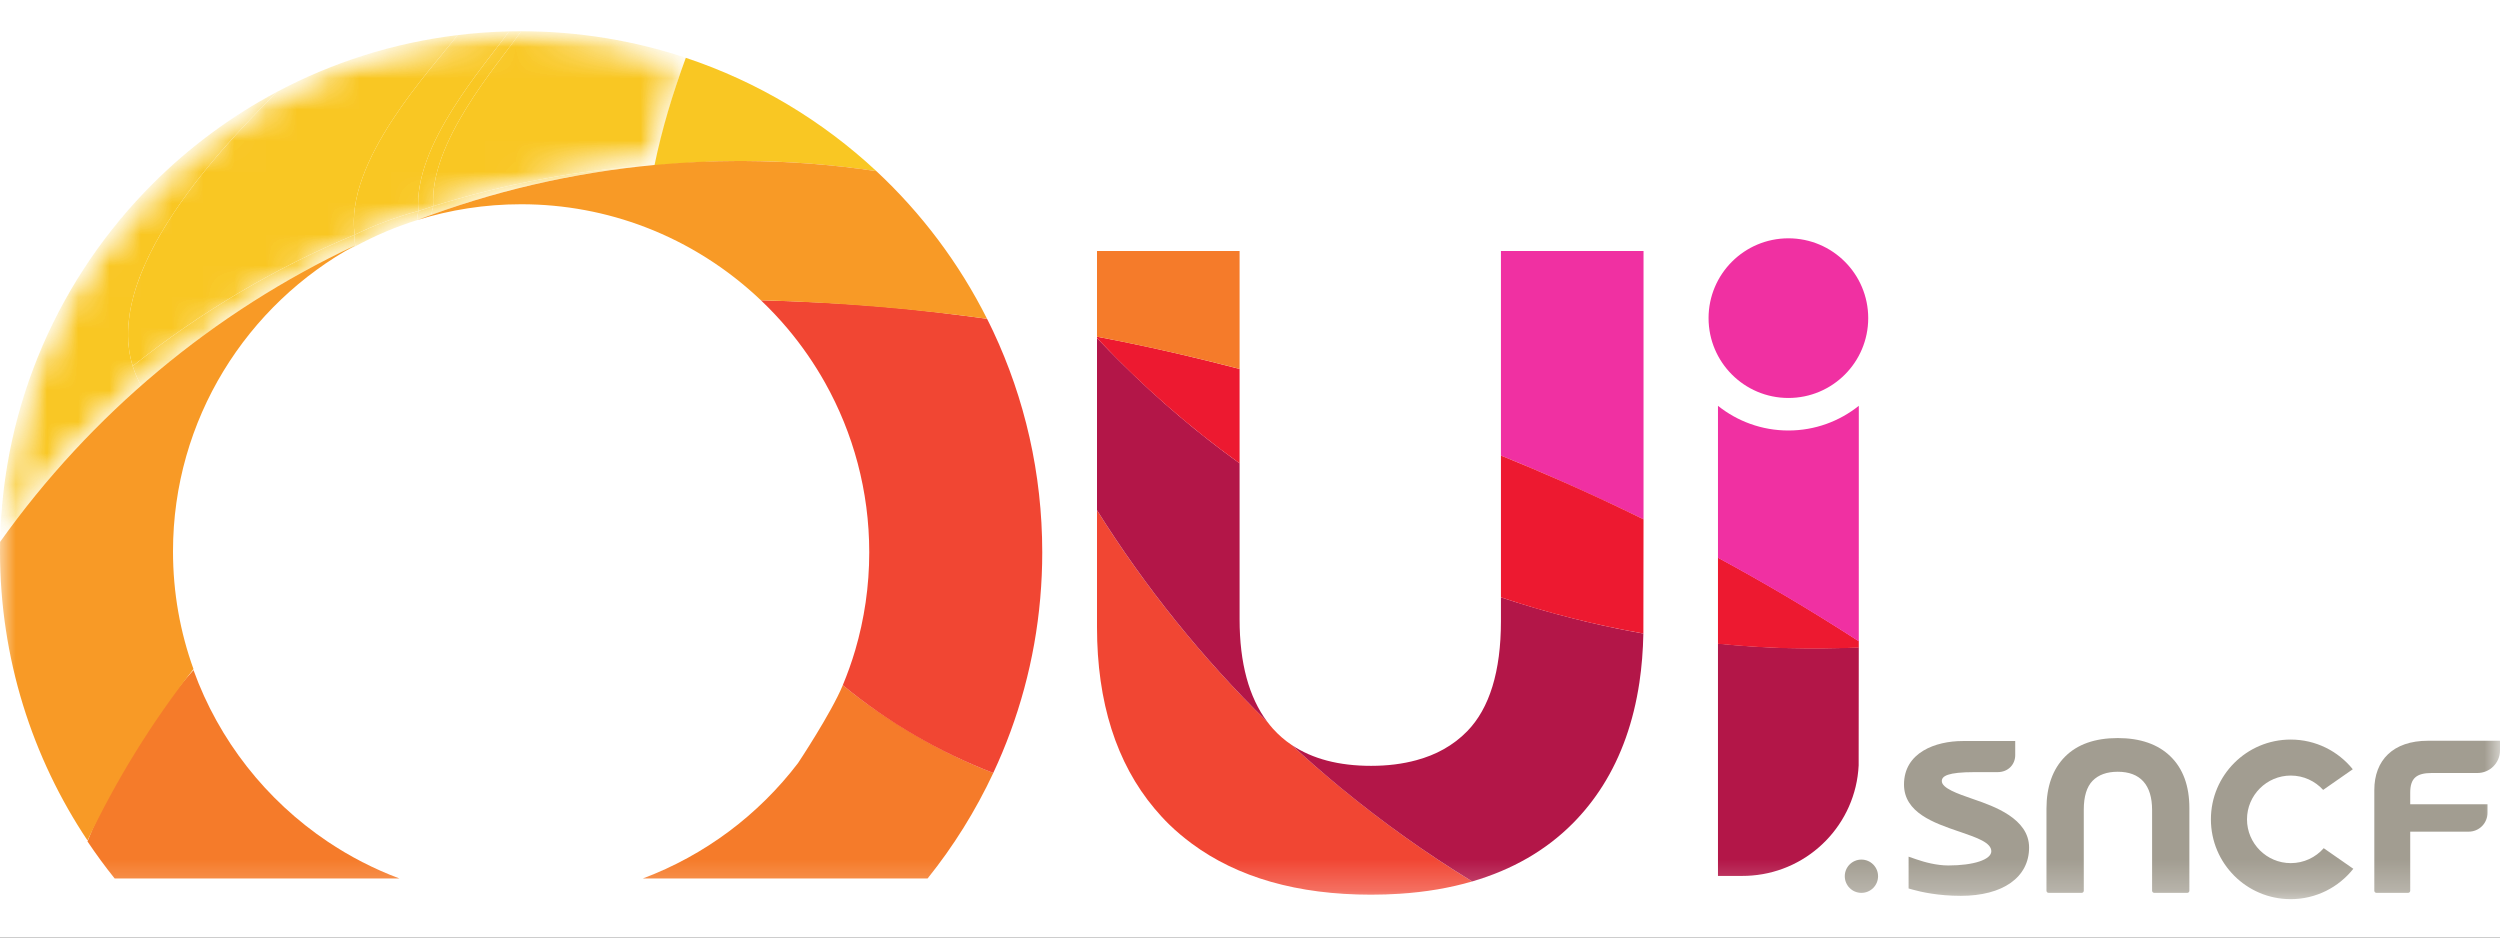 <svg width="80" height="30" viewBox="0 0 80 30" fill="none" xmlns="http://www.w3.org/2000/svg">
<rect x="0" y="0" width="80" height="30" fill="#333333" stroke="none"/>
<g clip-path="url(#clip0_6742_1857)">
<rect width="80" height="30" fill="white"/>
<mask id="mask0_6742_1857" style="mask-type:luminance" maskUnits="userSpaceOnUse" x="0" y="1" width="81" height="28">
<path d="M0 1V28.773H80.001V1H0Z" fill="white"/>
</mask>
<g mask="url(#mask0_6742_1857)">
<path d="M52.593 8.033H48.03V14.578C48.967 14.957 49.892 15.358 50.804 15.774C51.406 16.049 52.002 16.328 52.593 16.619L52.593 8.033Z" fill="#F030A2"/>
</g>
<mask id="mask1_6742_1857" style="mask-type:luminance" maskUnits="userSpaceOnUse" x="0" y="1" width="22" height="17">
<path d="M0.003 17.372C1.36 15.523 2.837 13.857 4.534 12.368C6.58 10.573 8.881 9.049 11.373 7.881C11.998 7.541 12.658 7.26 13.347 7.044C15.678 6.156 18.152 5.56 20.725 5.3C20.805 5.292 20.884 5.284 20.964 5.277C21.204 4.11 21.532 2.965 21.946 1.85C20.29 1.299 18.518 1 16.676 1C13.848 1 11.185 1.704 8.851 2.946C7.385 3.726 6.05 4.719 4.885 5.883C1.934 8.835 0.083 12.887 0.003 17.372Z" fill="white"/>
</mask>
<g mask="url(#mask1_6742_1857)">
<mask id="mask2_6742_1857" style="mask-type:luminance" maskUnits="userSpaceOnUse" x="0" y="1" width="22" height="17">
<path d="M0.003 17.372C1.36 15.523 2.837 13.857 4.534 12.368C6.58 10.573 8.881 9.049 11.373 7.881C11.998 7.541 12.658 7.26 13.347 7.044C15.678 6.156 18.152 5.56 20.725 5.3C20.805 5.292 20.884 5.284 20.964 5.277C21.204 4.11 21.532 2.965 21.946 1.85C20.29 1.299 18.518 1 16.676 1C13.848 1 11.185 1.704 8.851 2.946C7.385 3.726 6.05 4.719 4.885 5.883C1.934 8.835 0.083 12.887 0.003 17.372Z" fill="white"/>
</mask>
<g mask="url(#mask2_6742_1857)">
<path d="M0.003 17.372C1.36 15.523 2.837 13.857 4.534 12.368C2.577 8.998 7.777 4.078 8.851 2.946C7.385 3.726 6.049 4.719 4.886 5.883C1.933 8.835 0.083 12.887 0.003 17.372Z" fill="#F9C723"/>
<path d="M4.534 12.368C6.58 10.573 8.881 9.049 11.373 7.881C11.35 7.761 11.343 7.637 11.35 7.512C8.774 8.583 6.385 10.012 4.247 11.715C4.316 11.938 4.411 12.156 4.534 12.368Z" fill="#F9C723"/>
<path d="M11.373 7.881C11.998 7.541 12.658 7.26 13.347 7.044C13.349 6.948 13.364 6.85 13.389 6.75C12.679 6.943 11.998 7.199 11.35 7.511C11.343 7.637 11.35 7.76 11.373 7.881Z" fill="#F9C723"/>
<path d="M13.348 7.044C13.5 6.985 13.653 6.928 13.807 6.873C13.815 6.783 13.835 6.69 13.865 6.597C13.705 6.646 13.547 6.698 13.389 6.75C13.364 6.85 13.35 6.948 13.348 7.044Z" fill="#F9C723"/>
<path d="M13.807 6.873C16.003 6.079 18.321 5.543 20.725 5.3C20.804 5.292 20.884 5.284 20.964 5.276C18.512 5.436 16.133 5.887 13.865 6.597C13.835 6.691 13.815 6.783 13.807 6.873Z" fill="#F9C723"/>
<path d="M4.247 11.715C6.385 10.012 8.774 8.583 11.35 7.512C11.014 5.155 13.792 2.229 14.642 1.123C12.571 1.375 10.617 2.006 8.851 2.946C7.844 4.007 3.215 8.394 4.247 11.715Z" fill="#F9C723"/>
<path d="M11.35 7.511C11.998 7.199 12.679 6.943 13.389 6.75C13.218 4.652 15.495 2.115 16.287 1.004C15.732 1.017 15.183 1.056 14.642 1.123C13.792 2.229 11.014 5.154 11.35 7.511Z" fill="#F9C723"/>
<path d="M13.389 6.75C13.547 6.698 13.705 6.646 13.865 6.597C13.733 4.559 15.896 2.112 16.676 1C16.546 1 16.416 1.001 16.287 1.005C15.495 2.115 13.218 4.652 13.389 6.75Z" fill="#F9C723"/>
<path d="M13.865 6.597C16.133 5.886 18.512 5.436 20.964 5.276C21.204 4.11 21.532 2.965 21.946 1.85C20.29 1.299 18.517 1 16.676 1C15.896 2.112 13.733 4.559 13.865 6.597Z" fill="#F9C723"/>
</g>
</g>
<mask id="mask3_6742_1857" style="mask-type:luminance" maskUnits="userSpaceOnUse" x="0" y="1" width="81" height="28">
<path d="M0 1V28.773H80.001V1H0Z" fill="white"/>
</mask>
<g mask="url(#mask3_6742_1857)">
<path d="M21.946 1.85C21.532 2.965 21.18 4.134 20.941 5.3C21.835 5.217 22.764 5.151 23.679 5.151C23.724 5.151 23.767 5.151 23.812 5.151C25.25 5.158 26.666 5.271 28.048 5.479C26.318 3.866 24.242 2.614 21.946 1.85Z" fill="#F9C723"/>
<path d="M10.48 26.928C8.523 25.613 7.004 23.696 6.192 21.443C5.533 22.154 4.894 23.096 4.338 23.992C3.759 24.925 3.199 25.877 2.8 26.926C3.073 27.334 3.363 27.73 3.669 28.111H12.781C11.964 27.806 11.193 27.407 10.48 26.928Z" fill="#F57B2A"/>
<path d="M26.97 21.925C26.6 22.819 25.538 24.417 25.538 24.417C24.274 26.074 22.556 27.368 20.571 28.111H29.683C30.511 27.08 31.218 25.946 31.786 24.734C30.786 24.349 29.821 23.861 28.905 23.298C28.232 22.883 27.585 22.432 26.97 21.925Z" fill="#F57B2A"/>
<path d="M57.229 12.735C58.64 12.735 59.783 11.591 59.783 10.18C59.783 8.77 58.64 7.626 57.229 7.626C55.818 7.626 54.674 8.77 54.674 10.18C54.674 11.591 55.818 12.735 57.229 12.735Z" fill="#F030A2"/>
<path d="M42.924 25.223C42.382 24.777 41.85 24.316 41.335 23.84C41.114 23.692 40.915 23.519 40.737 23.322C40.672 23.25 40.612 23.175 40.553 23.097C40.458 23.003 40.363 22.908 40.268 22.813C38.313 20.857 36.578 18.682 35.104 16.326V20.068C35.104 22.471 35.724 24.42 36.944 25.873C37.091 26.048 37.245 26.218 37.409 26.378C37.636 26.6 37.88 26.804 38.135 26.993C39.599 28.079 41.523 28.63 43.874 28.63C44.184 28.63 44.487 28.62 44.782 28.601C45.621 28.547 46.397 28.414 47.11 28.206C45.642 27.309 44.246 26.311 42.924 25.223Z" fill="#F14633"/>
<path d="M56.087 20.688C55.716 20.665 55.345 20.632 54.975 20.596V28.029H55.761C55.861 28.029 55.96 28.025 56.058 28.017C57.913 27.87 59.386 26.363 59.477 24.493L59.481 20.716C58.718 20.75 57.956 20.756 57.196 20.737C56.826 20.728 56.456 20.712 56.087 20.688Z" fill="#B31648"/>
<path d="M39.667 19.823V14.826C38.338 13.871 37.077 12.801 35.898 11.63C35.65 11.383 35.404 11.137 35.163 10.88C35.143 10.859 35.124 10.838 35.104 10.817V16.326C36.65 18.796 38.482 21.068 40.553 23.097C39.965 22.316 39.667 21.217 39.667 19.823Z" fill="#B31648"/>
<path d="M49.008 19.422C48.68 19.323 48.354 19.223 48.03 19.115V19.878C48.03 21.481 47.666 22.667 46.949 23.401C46.727 23.628 46.475 23.82 46.194 23.977C45.931 24.125 45.64 24.24 45.325 24.326C44.889 24.445 44.405 24.507 43.874 24.507C42.845 24.507 41.995 24.284 41.335 23.84C41.85 24.316 42.379 24.777 42.92 25.223L42.921 25.223C44.242 26.311 45.643 27.309 47.11 28.206C48.392 27.832 49.468 27.213 50.327 26.35C50.691 25.983 51.013 25.578 51.29 25.138C51.881 24.2 52.272 23.098 52.461 21.84C52.535 21.343 52.577 20.819 52.588 20.273C51.378 20.06 50.183 19.773 49.008 19.422Z" fill="#B31648"/>
<path d="M31.781 10.601C31.744 10.523 31.706 10.444 31.668 10.367C31.641 10.311 31.613 10.256 31.585 10.201C30.438 10.045 29.291 9.903 28.146 9.807C26.878 9.7 25.611 9.644 24.348 9.608C24.652 9.898 24.942 10.204 25.212 10.526H25.212C25.66 11.06 26.059 11.637 26.402 12.248C27.302 13.855 27.816 15.707 27.816 17.676C27.816 18.762 27.658 19.811 27.368 20.803C27.255 21.187 27.12 21.561 26.969 21.926C28.421 23.122 30.05 24.066 31.784 24.735C32.592 23.011 33.115 21.126 33.288 19.141C33.33 18.658 33.352 18.17 33.352 17.676C33.352 15.146 32.789 12.749 31.781 10.601Z" fill="#F14633"/>
<path d="M0.003 17.341C0.001 17.442 0 17.543 0 17.645C0 21.067 1.032 24.248 2.8 26.895C3.714 24.966 4.847 23.125 6.192 21.411C5.767 20.235 5.536 18.966 5.536 17.645C5.536 13.421 7.899 9.738 11.373 7.85C6.814 9.987 2.897 13.275 0.003 17.341Z" fill="#F89A26"/>
<path d="M28.045 5.477C26.664 5.269 25.251 5.158 23.812 5.152C23.767 5.151 23.724 5.151 23.679 5.151C22.764 5.151 21.858 5.194 20.964 5.277C18.305 5.524 15.75 6.129 13.347 7.044C14.399 6.714 15.517 6.536 16.676 6.536C18.073 6.536 19.41 6.795 20.643 7.266C22.033 7.798 23.289 8.601 24.348 9.608C26.751 9.676 29.166 9.871 31.585 10.201C30.691 8.421 29.488 6.822 28.045 5.477Z" fill="#F89A26"/>
<path d="M39.667 11.807C38.415 11.479 37.162 11.184 35.909 10.93C35.64 10.876 35.372 10.826 35.104 10.775V10.817C35.124 10.838 35.143 10.86 35.163 10.881C36.548 12.353 38.058 13.67 39.667 14.828V11.807Z" fill="#ED1930"/>
<path d="M39.667 10.512V8.033H35.104V10.775C36.626 11.065 38.147 11.409 39.667 11.807V10.512Z" fill="#F57B2A"/>
<path d="M48.03 14.578V19.115C49.517 19.614 51.041 20 52.588 20.273L52.593 16.619C51.753 16.205 50.902 15.808 50.039 15.427C49.376 15.134 48.706 14.851 48.03 14.578Z" fill="#ED1930"/>
<path d="M54.975 17.844V20.602C55.345 20.638 55.716 20.67 56.087 20.693C57.214 20.764 58.347 20.773 59.481 20.722L59.481 20.517C58.722 20.026 57.951 19.547 57.169 19.084C56.447 18.657 55.716 18.245 54.975 17.844Z" fill="#ED1930"/>
<path d="M57.229 13.776C56.377 13.776 55.594 13.48 54.975 12.986V17.851C56.52 18.688 58.022 19.58 59.481 20.524L59.482 12.986C58.863 13.48 58.08 13.776 57.229 13.776Z" fill="#F030A2"/>
<path d="M63.182 25.585L63.105 25.558C62.652 25.401 62.138 25.223 62.138 24.995C62.138 24.836 62.32 24.708 63.187 24.708H63.924C64.266 24.708 64.487 24.458 64.487 24.167V23.713H62.807C61.941 23.713 60.928 24.077 60.928 25.104C60.928 26.005 61.889 26.334 62.66 26.599L62.732 26.623C63.263 26.806 63.722 26.964 63.722 27.24C63.722 27.508 63.156 27.695 62.346 27.695C61.97 27.695 61.581 27.588 61.32 27.498L61.075 27.413V28.431L61.209 28.469C61.473 28.543 62.023 28.667 62.744 28.667C64.093 28.667 64.931 28.074 64.931 27.12C64.931 26.192 63.794 25.797 63.182 25.585Z" fill="#A29D91"/>
<path d="M66.613 28.572C66.65 28.572 66.681 28.541 66.681 28.504V25.906C66.681 25.487 66.776 25.177 66.963 24.985C67.151 24.793 67.421 24.696 67.767 24.696C68.126 24.696 68.402 24.8 68.587 25.006C68.773 25.212 68.867 25.52 68.867 25.921V28.504C68.867 28.541 68.898 28.572 68.935 28.572H69.992C70.03 28.572 70.06 28.541 70.06 28.504V25.857C70.06 25.152 69.858 24.597 69.457 24.207C69.058 23.816 68.489 23.618 67.767 23.618C67.041 23.618 66.473 23.818 66.08 24.214C65.687 24.61 65.487 25.169 65.487 25.878V28.504C65.487 28.541 65.518 28.572 65.556 28.572H66.613Z" fill="#A29D91"/>
<path d="M77.127 28.504V26.613H78.999C79.331 26.613 79.6 26.344 79.6 26.011V25.736H77.127V25.364C77.127 24.907 77.323 24.736 77.817 24.736H79.277C79.676 24.736 80 24.412 80 24.013V23.704H77.695C76.574 23.704 75.978 24.331 75.978 25.28V28.504C75.978 28.541 76.008 28.572 76.046 28.572H77.059C77.097 28.572 77.127 28.541 77.127 28.504Z" fill="#A29D91"/>
<path d="M73.305 27.62C72.533 27.62 71.904 26.992 71.904 26.219C71.904 25.447 72.533 24.818 73.305 24.818C73.715 24.818 74.084 24.995 74.341 25.277L75.289 24.616C74.821 24.037 74.105 23.666 73.302 23.666C71.892 23.666 70.749 24.809 70.749 26.219C70.749 27.63 71.892 28.773 73.302 28.773C74.115 28.773 74.838 28.392 75.306 27.801L74.359 27.142C74.102 27.435 73.725 27.62 73.305 27.62Z" fill="#A29D91"/>
<path d="M60.098 28.039C60.098 28.334 59.859 28.572 59.565 28.572C59.271 28.572 59.033 28.334 59.033 28.039C59.033 27.745 59.271 27.507 59.565 27.507C59.859 27.507 60.098 27.745 60.098 28.039Z" fill="#A29D91"/>
</g>
</g>
<defs>
<clipPath id="clip0_6742_1857">
<rect width="80" height="30" fill="white"/>
</clipPath>
</defs>
</svg>
